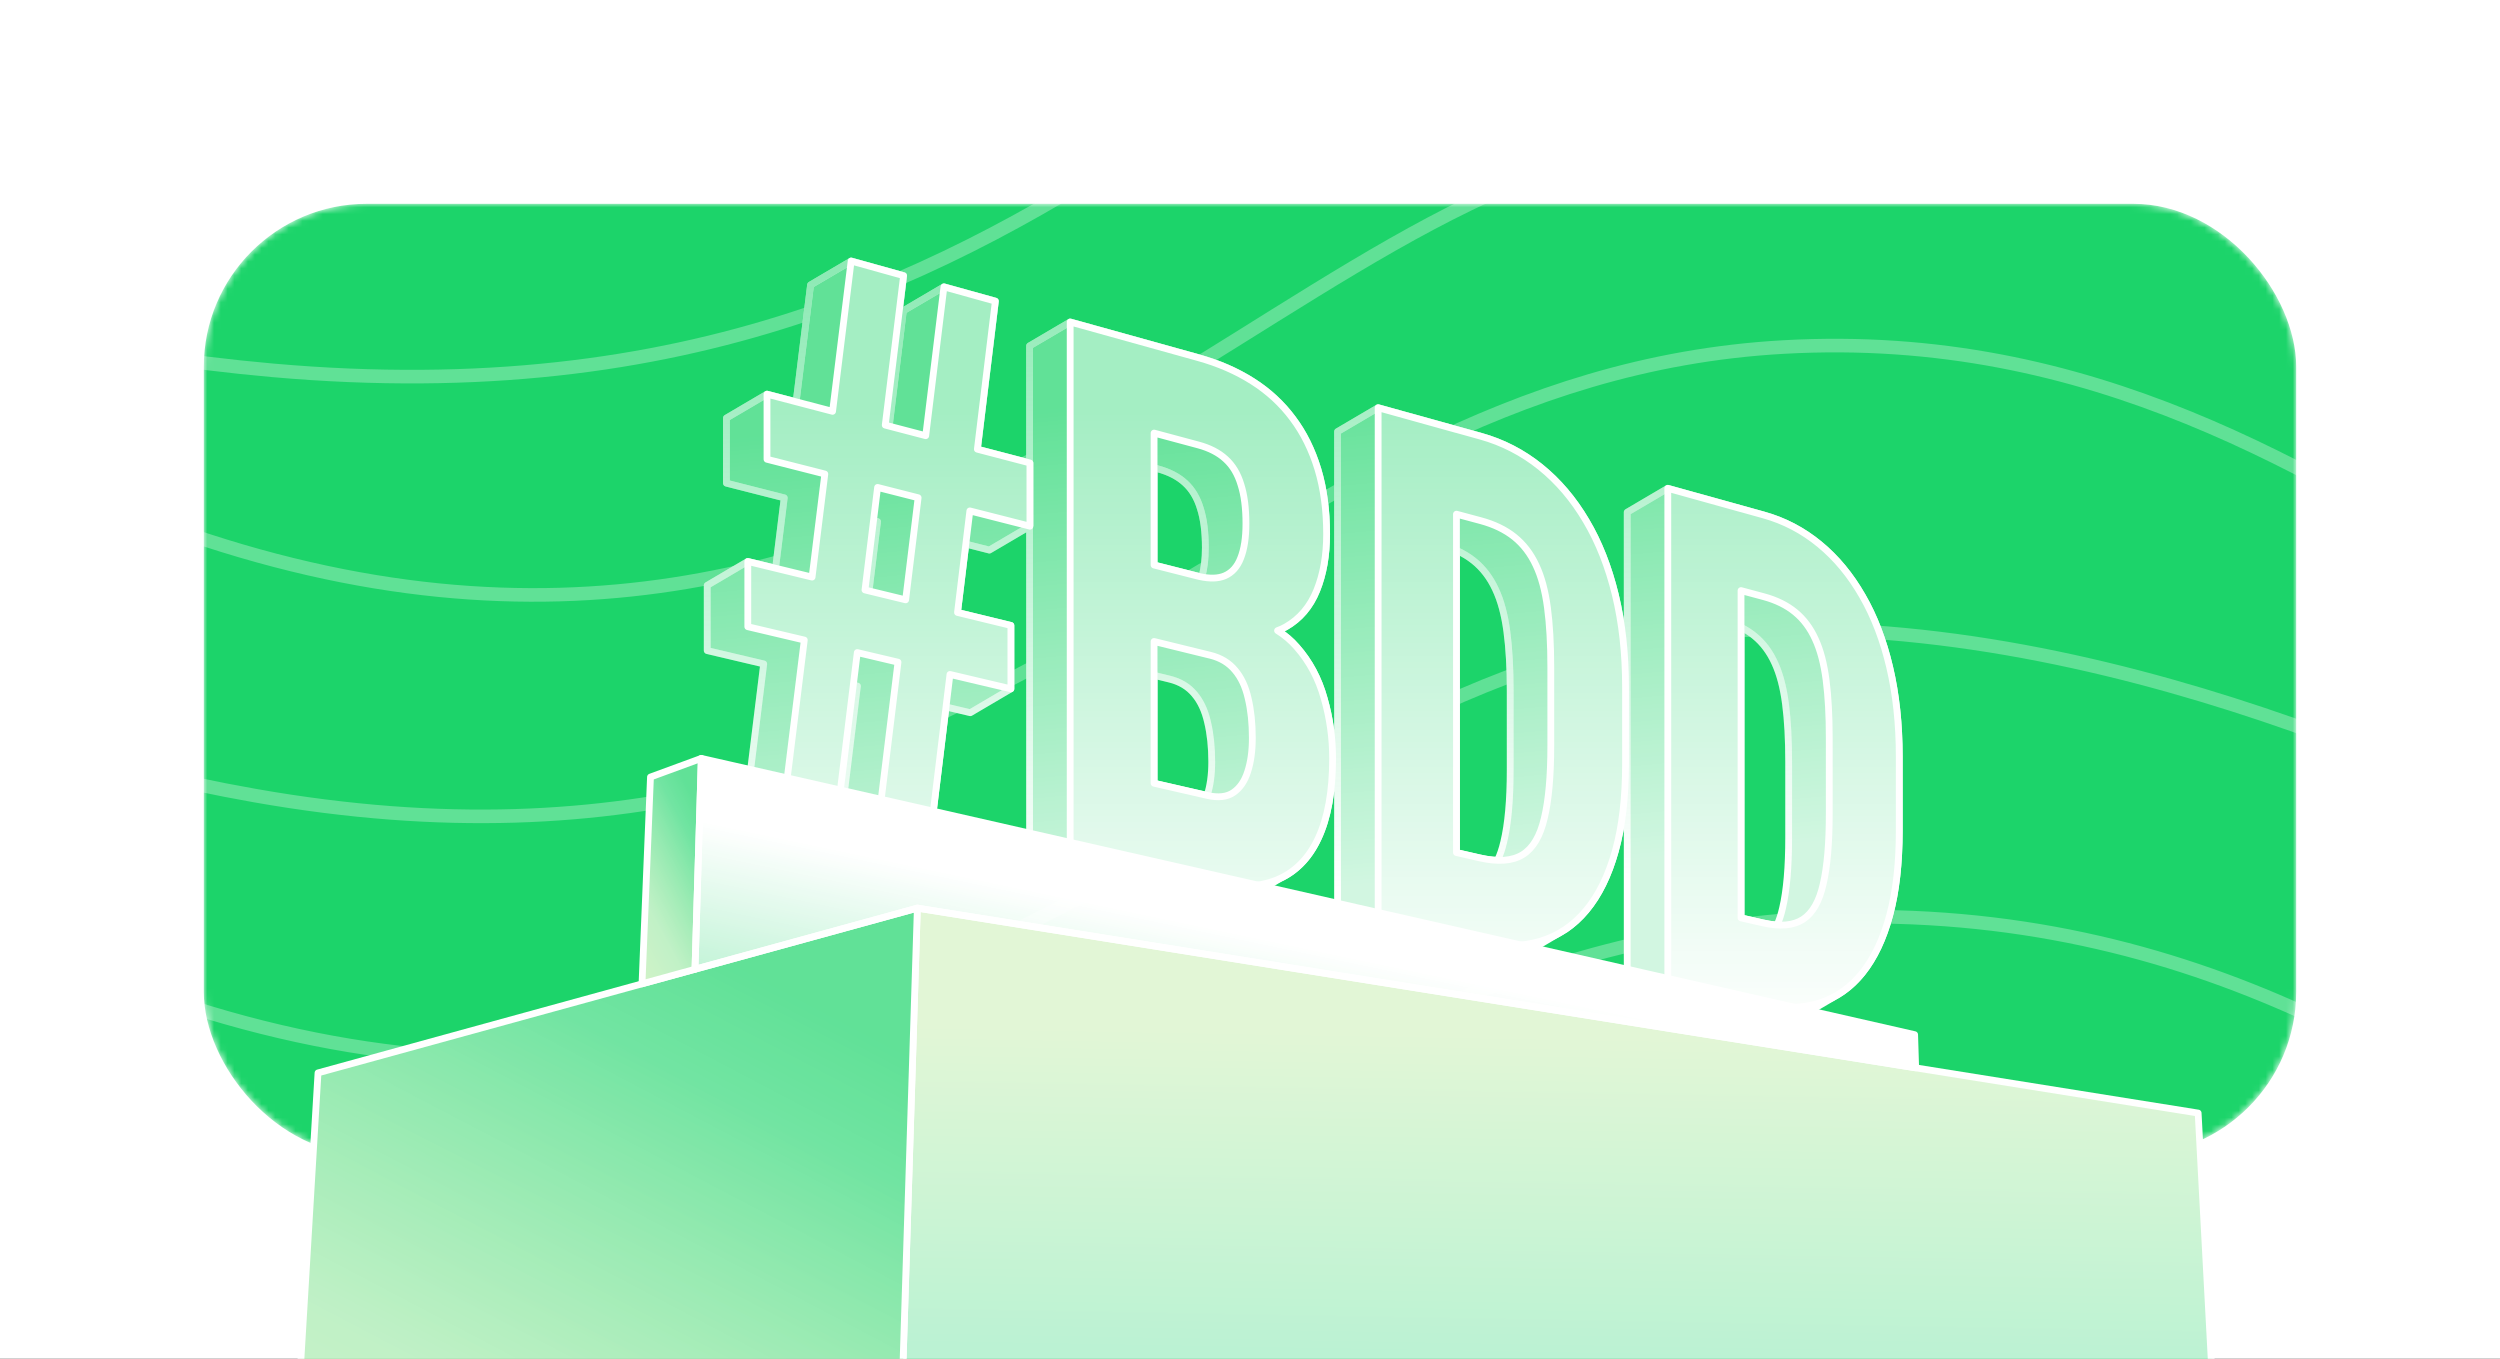 <svg width="368" height="200" viewBox="0 0 368 200" fill="none" xmlns="http://www.w3.org/2000/svg">
<rect x="0" y="0" width="368" height="200" fill="#333333" stroke="none"/>
<g clip-path="url(#clip0_464_145)">
<rect width="368" height="200" fill="white"/>
<mask id="mask0_464_145" style="mask-type:alpha" maskUnits="userSpaceOnUse" x="30" y="30" width="308" height="140">
<rect x="30" y="30" width="308" height="140" rx="24" fill="#1CD46A"/>
</mask>
<g mask="url(#mask0_464_145)">
<rect x="30" y="30" width="308" height="140" rx="24" fill="#1CD46A"/>
<path opacity="0.3" d="M369.985 87.142C340.155 69.356 308.059 48.542 262.584 51.08C181.237 55.619 148.701 136.753 37.497 117.106C-9.46 108.81 -35.266 91.026 -42.895 85.845M354.5 35.5C327.722 25.429 286.268 11.749 238.5 22C178.917 34.787 123.486 126.501 3.328 68.546" stroke="white" stroke-width="2"/>
<path opacity="0.3" d="M398.646 -5.777C364.606 -22.231 327.825 -41.749 278.686 -34.748C190.783 -22.224 162.71 65.366 40.144 54.513C-11.61 49.93 -41.281 33.103 -50.046 28.21M374.956 -66.889C344.946 -75.281 290.323 -83.292 239.41 -67.73C175.903 -48.317 134.38 56.633 -1.463 5.166" stroke="white" stroke-width="2"/>
<path opacity="0.3" d="M398.327 186.185C365.941 163.116 331.253 136.385 279.086 134.989C185.765 132.491 141.24 218.414 16.107 185.555C-36.731 171.681 -64.522 148.994 -72.746 142.373M384.534 126.609C354.906 112.615 299.697 86.677 244.183 93.851C174.937 102.798 113.413 204.361 -18.33 127.028" stroke="white" stroke-width="2"/>
</g>
<path fill-rule="evenodd" clip-rule="evenodd" d="M172.167 99.968L172.173 99.97H172.166L172.167 99.968Z" fill="#1CD46A"/>
<path fill-rule="evenodd" clip-rule="evenodd" d="M172.167 99.968L172.173 99.97H172.166L172.167 99.968Z" fill="url(#paint0_linear_464_145)"/>
<path fill-rule="evenodd" clip-rule="evenodd" d="M176.366 52.64L157.53 47.4L151.555 50.915V68.134L151.604 68.147V77.461L151.555 77.49V128.945L157.358 130.22L163.906 131.658L171.719 133.374L171.712 133.367C175.747 134.252 179.128 134.154 181.87 133.082C182.406 132.866 182.917 132.613 183.402 132.323L188.44 129.307L190.277 128.207C191.834 127.049 193.086 125.458 194.031 123.434C195.451 120.425 196.161 116.496 196.161 111.639C196.161 108.623 195.746 105.678 194.916 102.803C194.112 99.899 192.769 97.376 190.885 95.239C190.064 94.291 189.121 93.487 188.056 92.827C188.481 92.674 188.884 92.491 189.265 92.276C191.342 91.088 192.864 89.299 193.83 86.902C194.797 84.508 195.279 81.753 195.279 78.628C195.279 75.085 194.85 71.901 193.992 69.065C193.131 66.225 191.894 63.729 190.277 61.582C188.681 59.434 186.724 57.621 184.379 56.13C182.035 54.64 179.364 53.473 176.366 52.64ZM176.246 84.79L169.881 83.174V83.169V68.868L170.391 69.005C172.071 69.455 173.417 70.151 174.433 71.089C175.473 72.031 176.225 73.286 176.689 74.846C177.181 76.375 177.427 78.298 177.427 80.611C177.427 82.311 177.253 83.753 176.902 84.936C176.8 84.917 176.697 84.895 176.593 84.872C176.479 84.847 176.363 84.819 176.246 84.79ZM177.758 106.328C178.165 108.04 178.369 109.976 178.369 112.148C178.369 114.053 178.142 115.696 177.689 117.085L169.881 115.294V99.408V99.405L172.169 99.966L172.169 99.966C173.709 100.346 174.928 101.084 175.831 102.18C176.735 103.242 177.374 104.623 177.758 106.328Z" fill="#1CD46A"/>
<path fill-rule="evenodd" clip-rule="evenodd" d="M176.366 52.64L157.53 47.4L151.555 50.915V68.134L151.604 68.147V77.461L151.555 77.49V128.945L157.358 130.22L163.906 131.658L171.719 133.374L171.712 133.367C175.747 134.252 179.128 134.154 181.87 133.082C182.406 132.866 182.917 132.613 183.402 132.323L188.44 129.307L190.277 128.207C191.834 127.049 193.086 125.458 194.031 123.434C195.451 120.425 196.161 116.496 196.161 111.639C196.161 108.623 195.746 105.678 194.916 102.803C194.112 99.899 192.769 97.376 190.885 95.239C190.064 94.291 189.121 93.487 188.056 92.827C188.481 92.674 188.884 92.491 189.265 92.276C191.342 91.088 192.864 89.299 193.83 86.902C194.797 84.508 195.279 81.753 195.279 78.628C195.279 75.085 194.85 71.901 193.992 69.065C193.131 66.225 191.894 63.729 190.277 61.582C188.681 59.434 186.724 57.621 184.379 56.13C182.035 54.64 179.364 53.473 176.366 52.64ZM176.246 84.79L169.881 83.174V83.169V68.868L170.391 69.005C172.071 69.455 173.417 70.151 174.433 71.089C175.473 72.031 176.225 73.286 176.689 74.846C177.181 76.375 177.427 78.298 177.427 80.611C177.427 82.311 177.253 83.753 176.902 84.936C176.8 84.917 176.697 84.895 176.593 84.872C176.479 84.847 176.363 84.819 176.246 84.79ZM177.758 106.328C178.165 108.04 178.369 109.976 178.369 112.148C178.369 114.053 178.142 115.696 177.689 117.085L169.881 115.294V99.408V99.405L172.169 99.966L172.169 99.966C173.709 100.346 174.928 101.084 175.831 102.18C176.735 103.242 177.374 104.623 177.758 106.328Z" fill="url(#paint1_linear_464_145)"/>
<path fill-rule="evenodd" clip-rule="evenodd" d="M133.012 40.577L125.29 38.426L119.315 41.941L117.188 59.145L112.904 58.024L106.929 61.539V71.12L115.439 73.286L114.159 83.641L110.078 82.649L104.103 86.163V95.766L112.417 97.729L109.695 119.75L109.691 119.754L117.526 121.472L118.103 116.774L123.501 117.958L125.604 100.843L126.211 100.987L123.543 122.79H123.546L131.223 124.478L131.794 119.775L137.198 120.963L139.253 104.067L142.828 104.911L148.803 101.396V92.065L140.945 90.154L142.169 80.089L145.626 80.969L145.629 80.976L151.555 77.49V77.442V68.134L143.868 66.123L146.519 44.331L138.948 42.226L132.973 45.74L130.894 62.73L130.308 62.577L133.012 40.577ZM129.174 76.782L127.925 86.988L127.325 86.842L128.58 76.631L129.174 76.782Z" fill="#1CD46A"/>
<path fill-rule="evenodd" clip-rule="evenodd" d="M133.012 40.577L125.29 38.426L119.315 41.941L117.188 59.145L112.904 58.024L106.929 61.539V71.12L115.439 73.286L114.159 83.641L110.078 82.649L104.103 86.163V95.766L112.417 97.729L109.695 119.75L109.691 119.754L117.526 121.472L118.103 116.774L123.501 117.958L125.604 100.843L126.211 100.987L123.543 122.79H123.546L131.223 124.478L131.794 119.775L137.198 120.963L139.253 104.067L142.828 104.911L148.803 101.396V92.065L140.945 90.154L142.169 80.089L145.626 80.969L145.629 80.976L151.555 77.49V77.442V68.134L143.868 66.123L146.519 44.331L138.948 42.226L132.973 45.74L130.894 62.73L130.308 62.577L133.012 40.577ZM129.174 76.782L127.925 86.988L127.325 86.842L128.58 76.631L129.174 76.782Z" fill="url(#paint2_linear_464_145)"/>
<path fill-rule="evenodd" clip-rule="evenodd" d="M207.535 61.311L217.931 64.203C221.179 65.106 224.117 66.621 226.75 68.741C229.368 70.853 231.614 73.493 233.48 76.666C235.343 79.798 236.774 83.425 237.779 87.555C238.781 91.678 239.28 96.201 239.28 101.129V112.446C239.28 117.409 238.781 121.683 237.779 125.272C236.777 128.867 235.343 131.785 233.48 134.02C232.57 135.113 231.562 136.034 230.458 136.782L226.999 138.832L223.54 140.881C222.673 141.37 221.751 141.762 220.775 142.058C218.117 142.863 215.13 142.902 211.801 142.171V142.174L208.417 141.43V141.433L196.888 138.902V63.532L202.863 60.017L207.535 61.317V61.311ZM217.776 126.273L214.392 125.498V81.011C215.343 81.442 216.192 81.957 216.94 82.557C218.272 83.629 219.334 85.014 220.124 86.715C220.915 88.381 221.478 90.458 221.808 92.947C222.138 95.4 222.303 98.335 222.303 101.751V113.269C222.303 117.768 221.984 121.328 221.347 123.954C221.109 124.978 220.804 125.875 220.43 126.644C219.621 126.618 218.737 126.494 217.776 126.273Z" fill="#1CD46A"/>
<path fill-rule="evenodd" clip-rule="evenodd" d="M207.535 61.311L217.931 64.203C221.179 65.106 224.117 66.621 226.75 68.741C229.368 70.853 231.614 73.493 233.48 76.666C235.343 79.798 236.774 83.425 237.779 87.555C238.781 91.678 239.28 96.201 239.28 101.129V112.446C239.28 117.409 238.781 121.683 237.779 125.272C236.777 128.867 235.343 131.785 233.48 134.02C232.57 135.113 231.562 136.034 230.458 136.782L226.999 138.832L223.54 140.881C222.673 141.37 221.751 141.762 220.775 142.058C218.117 142.863 215.13 142.902 211.801 142.171V142.174L208.417 141.43V141.433L196.888 138.902V63.532L202.863 60.017L207.535 61.317V61.311ZM217.776 126.273L214.392 125.498V81.011C215.343 81.442 216.192 81.957 216.94 82.557C218.272 83.629 219.334 85.014 220.124 86.715C220.915 88.381 221.478 90.458 221.808 92.947C222.138 95.4 222.303 98.335 222.303 101.751V113.269C222.303 117.768 221.984 121.328 221.347 123.954C221.109 124.978 220.804 125.875 220.43 126.644C219.621 126.618 218.737 126.494 217.776 126.273Z" fill="url(#paint3_linear_464_145)"/>
<path fill-rule="evenodd" clip-rule="evenodd" d="M249.862 73.093L259.588 75.799C262.628 76.646 265.376 78.084 267.837 80.112C270.29 82.129 272.388 84.667 274.139 87.721C275.882 90.733 277.225 94.234 278.163 98.219C279.101 102.202 279.569 106.574 279.569 111.343V122.295C279.569 127.097 279.101 131.237 278.163 134.72C277.225 138.207 275.882 141.039 274.139 143.215C272.984 144.656 271.664 145.794 270.174 146.627L264.55 149.937C263.71 150.444 262.814 150.85 261.862 151.155C259.377 151.949 256.579 152.009 253.465 151.327H253.468L244.074 149.264L244.074 149.262L239.526 148.262V75.398L245.501 71.883L249.862 73.097V73.093ZM259.444 135.838L256.28 135.112V92.338C257.014 92.707 257.678 93.136 258.273 93.626C259.521 94.648 260.512 95.981 261.254 97.618C261.995 99.225 262.519 101.232 262.828 103.636C263.138 106.008 263.292 108.848 263.292 112.152V123.294C263.292 127.648 262.993 131.093 262.399 133.637C262.186 134.593 261.914 135.434 261.582 136.161C260.921 136.121 260.208 136.013 259.444 135.838Z" fill="#1CD46A"/>
<path fill-rule="evenodd" clip-rule="evenodd" d="M249.862 73.093L259.588 75.799C262.628 76.646 265.376 78.084 267.837 80.112C270.29 82.129 272.388 84.667 274.139 87.721C275.882 90.733 277.225 94.234 278.163 98.219C279.101 102.202 279.569 106.574 279.569 111.343V122.295C279.569 127.097 279.101 131.237 278.163 134.72C277.225 138.207 275.882 141.039 274.139 143.215C272.984 144.656 271.664 145.794 270.174 146.627L264.55 149.937C263.71 150.444 262.814 150.85 261.862 151.155C259.377 151.949 256.579 152.009 253.465 151.327H253.468L244.074 149.264L244.074 149.262L239.526 148.262V75.398L245.501 71.883L249.862 73.097V73.093ZM259.444 135.838L256.28 135.112V92.338C257.014 92.707 257.678 93.136 258.273 93.626C259.521 94.648 260.512 95.981 261.254 97.618C261.995 99.225 262.519 101.232 262.828 103.636C263.138 106.008 263.292 108.848 263.292 112.152V123.294C263.292 127.648 262.993 131.093 262.399 133.637C262.186 134.593 261.914 135.434 261.582 136.161C260.921 136.121 260.208 136.013 259.444 135.838Z" fill="url(#paint4_linear_464_145)"/>
<path d="M256.28 74.882L249.862 73.097M214.392 63.223V63.226L207.535 61.317M177.694 117.086L177.689 117.085M187.845 129.567C188.047 129.486 188.245 129.399 188.44 129.307M151.604 77.461V68.147L151.555 68.134M151.604 77.461L151.601 77.454L151.555 77.442M151.604 77.461L151.555 77.49M169.881 83.169L176.593 84.872M169.881 83.169V83.174L176.246 84.79C176.363 84.819 176.479 84.847 176.593 84.872M169.881 83.169V68.868L170.391 69.005C172.071 69.455 173.417 70.151 174.433 71.089C175.473 72.031 176.225 73.286 176.689 74.846C177.181 76.375 177.427 78.298 177.427 80.611C177.427 82.311 177.253 83.753 176.902 84.936C176.8 84.917 176.697 84.895 176.593 84.872M207.535 61.317V61.311L217.931 64.203C221.179 65.106 224.117 66.621 226.75 68.741C229.368 70.853 231.614 73.493 233.48 76.666C235.343 79.798 236.774 83.425 237.779 87.555C238.781 91.678 239.28 96.201 239.28 101.129V112.446C239.28 117.409 238.781 121.683 237.779 125.272C236.777 128.867 235.343 131.785 233.48 134.02C232.57 135.113 231.562 136.034 230.458 136.782L226.999 138.832L223.54 140.881C222.673 141.37 221.751 141.762 220.775 142.058C218.117 142.863 215.13 142.902 211.801 142.171V142.174L208.417 141.43M207.535 61.317L202.863 60.017L196.888 63.532V138.902L208.417 141.433V141.43M249.862 73.097V73.093L259.588 75.799C262.628 76.646 265.376 78.084 267.837 80.112C270.29 82.129 272.388 84.667 274.139 87.721C275.882 90.733 277.225 94.234 278.163 98.219C279.101 102.202 279.569 106.574 279.569 111.343V122.295C279.569 127.097 279.101 131.237 278.163 134.72C277.225 138.207 275.882 141.039 274.139 143.215C272.984 144.656 271.664 145.794 270.174 146.627L264.55 149.937C263.71 150.444 262.814 150.85 261.862 151.155C259.377 151.949 256.579 152.009 253.465 151.327H253.468L244.074 149.264L244.074 149.262M249.862 73.097L245.501 71.883L239.526 75.398V148.262L244.074 149.262M250.305 150.631L244.074 149.262M201.756 139.967L208.417 141.43M177.673 117.132C177.678 117.117 177.684 117.101 177.689 117.085M172.167 99.968L172.173 99.97H172.166L172.167 99.968ZM172.167 99.968L172.169 99.966M172.167 99.968L169.881 99.408M172.169 99.966L172.169 99.966C173.709 100.346 174.928 101.084 175.831 102.18C176.735 103.242 177.374 104.623 177.758 106.328C178.165 108.04 178.369 109.976 178.369 112.148C178.369 114.053 178.142 115.696 177.689 117.085M172.169 99.966L169.881 99.405V99.408M157.358 130.22L163.906 131.659V131.658M157.358 130.22L163.906 131.658M157.358 130.22L151.555 128.945V77.49M163.906 131.658L171.719 133.374L171.712 133.367C175.747 134.252 179.128 134.154 181.87 133.082C182.406 132.866 182.917 132.613 183.402 132.323L188.44 129.307M151.555 77.442V77.49M151.555 77.442V68.134M151.555 77.49L145.629 80.976L145.626 80.969L142.169 80.089L140.945 90.154L148.803 92.065V101.396L142.828 104.911L139.253 104.067L137.198 120.963L131.794 119.775L131.223 124.478L123.546 122.79H123.543L126.211 100.987L125.604 100.843L123.501 117.958L118.103 116.774L117.526 121.472L109.691 119.754L109.695 119.75L112.417 97.729L104.103 95.766V86.163L110.078 82.649L114.159 83.641L115.439 73.286L106.929 71.12V61.539L112.904 58.024L117.188 59.145L119.315 41.941L125.29 38.426L133.012 40.577L130.308 62.577L130.894 62.73L132.973 45.74L138.948 42.226L146.519 44.331L143.868 66.123L151.555 68.134M190.277 128.207C191.834 127.049 193.086 125.458 194.031 123.434C195.451 120.425 196.161 116.496 196.161 111.639C196.161 108.623 195.746 105.678 194.916 102.803C194.112 99.899 192.769 97.376 190.885 95.239C190.064 94.291 189.121 93.487 188.056 92.827C188.481 92.674 188.884 92.491 189.265 92.276C191.342 91.088 192.864 89.299 193.83 86.902C194.797 84.508 195.279 81.753 195.279 78.628C195.279 75.085 194.85 71.901 193.992 69.065C193.131 66.225 191.894 63.729 190.277 61.582C188.681 59.434 186.724 57.621 184.379 56.13C182.035 54.64 179.364 53.473 176.366 52.64L157.53 47.4L151.555 50.915V68.134M190.277 128.207L188.44 129.307M190.277 128.207C189.706 128.633 189.093 128.999 188.44 129.307M177.689 117.085L169.881 115.294V99.408M259.444 135.838L256.28 135.112V92.338C257.014 92.707 257.678 93.136 258.273 93.626C259.521 94.648 260.512 95.981 261.254 97.618C261.995 99.225 262.519 101.232 262.828 103.636C263.138 106.008 263.292 108.848 263.292 112.152V123.294C263.292 127.648 262.993 131.093 262.399 133.637C262.186 134.593 261.914 135.434 261.582 136.161C260.921 136.121 260.208 136.013 259.444 135.838ZM217.776 126.273L214.392 125.498V81.011C215.343 81.442 216.192 81.957 216.94 82.557C218.272 83.629 219.334 85.014 220.124 86.715C220.915 88.381 221.478 90.458 221.808 92.947C222.138 95.4 222.303 98.335 222.303 101.751V113.269C222.303 117.768 221.984 121.328 221.347 123.954C221.109 124.978 220.804 125.875 220.43 126.644C219.621 126.618 218.737 126.494 217.776 126.273ZM127.325 86.842L127.925 86.988L129.174 76.782L128.58 76.631L127.325 86.842Z" stroke="white" stroke-linejoin="round"/>
<path d="M256.28 74.882L249.862 73.097M214.392 63.223V63.226L207.535 61.317M177.694 117.086L177.689 117.085M187.845 129.567C188.047 129.486 188.245 129.399 188.44 129.307M151.604 77.461V68.147L151.555 68.134M151.604 77.461L151.601 77.454L151.555 77.442M151.604 77.461L151.555 77.49M169.881 83.169L176.593 84.872M169.881 83.169V83.174L176.246 84.79C176.363 84.819 176.479 84.847 176.593 84.872M169.881 83.169V68.868L170.391 69.005C172.071 69.455 173.417 70.151 174.433 71.089C175.473 72.031 176.225 73.286 176.689 74.846C177.181 76.375 177.427 78.298 177.427 80.611C177.427 82.311 177.253 83.753 176.902 84.936C176.8 84.917 176.697 84.895 176.593 84.872M207.535 61.317V61.311L217.931 64.203C221.179 65.106 224.117 66.621 226.75 68.741C229.368 70.853 231.614 73.493 233.48 76.666C235.343 79.798 236.774 83.425 237.779 87.555C238.781 91.678 239.28 96.201 239.28 101.129V112.446C239.28 117.409 238.781 121.683 237.779 125.272C236.777 128.867 235.343 131.785 233.48 134.02C232.57 135.113 231.562 136.034 230.458 136.782L226.999 138.832L223.54 140.881C222.673 141.37 221.751 141.762 220.775 142.058C218.117 142.863 215.13 142.902 211.801 142.171V142.174L208.417 141.43M207.535 61.317L202.863 60.017L196.888 63.532V138.902L208.417 141.433V141.43M249.862 73.097V73.093L259.588 75.799C262.628 76.646 265.376 78.084 267.837 80.112C270.29 82.129 272.388 84.667 274.139 87.721C275.882 90.733 277.225 94.234 278.163 98.219C279.101 102.202 279.569 106.574 279.569 111.343V122.295C279.569 127.097 279.101 131.237 278.163 134.72C277.225 138.207 275.882 141.039 274.139 143.215C272.984 144.656 271.664 145.794 270.174 146.627L264.55 149.937C263.71 150.444 262.814 150.85 261.862 151.155C259.377 151.949 256.579 152.009 253.465 151.327H253.468L244.074 149.264L244.074 149.262M249.862 73.097L245.501 71.883L239.526 75.398V148.262L244.074 149.262M250.305 150.631L244.074 149.262M201.756 139.967L208.417 141.43M177.673 117.132C177.678 117.117 177.684 117.101 177.689 117.085M172.167 99.968L172.173 99.97H172.166L172.167 99.968ZM172.167 99.968L172.169 99.966M172.167 99.968L169.881 99.408M172.169 99.966L172.169 99.966C173.709 100.346 174.928 101.084 175.831 102.18C176.735 103.242 177.374 104.623 177.758 106.328C178.165 108.04 178.369 109.976 178.369 112.148C178.369 114.053 178.142 115.696 177.689 117.085M172.169 99.966L169.881 99.405V99.408M157.358 130.22L163.906 131.659V131.658M157.358 130.22L163.906 131.658M157.358 130.22L151.555 128.945V77.49M163.906 131.658L171.719 133.374L171.712 133.367C175.747 134.252 179.128 134.154 181.87 133.082C182.406 132.866 182.917 132.613 183.402 132.323L188.44 129.307M151.555 77.442V77.49M151.555 77.442V68.134M151.555 77.49L145.629 80.976L145.626 80.969L142.169 80.089L140.945 90.154L148.803 92.065V101.396L142.828 104.911L139.253 104.067L137.198 120.963L131.794 119.775L131.223 124.478L123.546 122.79H123.543L126.211 100.987L125.604 100.843L123.501 117.958L118.103 116.774L117.526 121.472L109.691 119.754L109.695 119.75L112.417 97.729L104.103 95.766V86.163L110.078 82.649L114.159 83.641L115.439 73.286L106.929 71.12V61.539L112.904 58.024L117.188 59.145L119.315 41.941L125.29 38.426L133.012 40.577L130.308 62.577L130.894 62.73L132.973 45.74L138.948 42.226L146.519 44.331L143.868 66.123L151.555 68.134M190.277 128.207C191.834 127.049 193.086 125.458 194.031 123.434C195.451 120.425 196.161 116.496 196.161 111.639C196.161 108.623 195.746 105.678 194.916 102.803C194.112 99.899 192.769 97.376 190.885 95.239C190.064 94.291 189.121 93.487 188.056 92.827C188.481 92.674 188.884 92.491 189.265 92.276C191.342 91.088 192.864 89.299 193.83 86.902C194.797 84.508 195.279 81.753 195.279 78.628C195.279 75.085 194.85 71.901 193.992 69.065C193.131 66.225 191.894 63.729 190.277 61.582C188.681 59.434 186.724 57.621 184.379 56.13C182.035 54.64 179.364 53.473 176.366 52.64L157.53 47.4L151.555 50.915V68.134M190.277 128.207L188.44 129.307M190.277 128.207C189.706 128.633 189.093 128.999 188.44 129.307M177.689 117.085L169.881 115.294V99.408M259.444 135.838L256.28 135.112V92.338C257.014 92.707 257.678 93.136 258.273 93.626C259.521 94.648 260.512 95.981 261.254 97.618C261.995 99.225 262.519 101.232 262.828 103.636C263.138 106.008 263.292 108.848 263.292 112.152V123.294C263.292 127.648 262.993 131.093 262.399 133.637C262.186 134.593 261.914 135.434 261.582 136.161C260.921 136.121 260.208 136.013 259.444 135.838ZM217.776 126.273L214.392 125.498V81.011C215.343 81.442 216.192 81.957 216.94 82.557C218.272 83.629 219.334 85.014 220.124 86.715C220.915 88.381 221.478 90.458 221.808 92.947C222.138 95.4 222.303 98.335 222.303 101.751V113.269C222.303 117.768 221.984 121.328 221.347 123.954C221.109 124.978 220.804 125.875 220.43 126.644C219.621 126.618 218.737 126.494 217.776 126.273ZM127.325 86.842L127.925 86.988L129.174 76.782L128.58 76.631L127.325 86.842Z" stroke="url(#paint5_linear_464_145)" stroke-opacity="0.5" stroke-linejoin="round"/>
<path fill-rule="evenodd" clip-rule="evenodd" d="M217.776 138.659L214.391 137.916V137.918L202.863 135.387V60.017L207.534 61.317V61.311L217.931 64.203C221.178 65.106 224.117 66.621 226.749 68.741C229.368 70.853 231.614 73.493 233.48 76.666C235.343 79.798 236.773 83.425 237.778 87.555C238.78 91.678 239.279 96.201 239.279 101.129V112.446C239.279 117.409 238.78 121.683 237.778 125.272C236.777 128.867 235.343 131.785 233.48 134.02C231.635 136.234 229.392 137.742 226.749 138.543C224.092 139.348 221.105 139.387 217.776 138.656V138.659ZM224.145 125.799C222.63 126.741 220.511 126.903 217.776 126.273L214.391 125.498V75.685L217.931 76.635C219.92 77.169 221.579 77.971 222.915 79.042C224.247 80.114 225.308 81.499 226.099 83.2C226.89 84.866 227.452 86.944 227.783 89.432C228.113 91.885 228.278 94.82 228.278 98.236V109.754C228.278 114.253 227.958 117.813 227.322 120.439C226.711 123.072 225.653 124.861 224.145 125.799Z" fill="#1CD46A"/>
<path fill-rule="evenodd" clip-rule="evenodd" d="M217.776 138.659L214.391 137.916V137.918L202.863 135.387V60.017L207.534 61.317V61.311L217.931 64.203C221.178 65.106 224.117 66.621 226.749 68.741C229.368 70.853 231.614 73.493 233.48 76.666C235.343 79.798 236.773 83.425 237.778 87.555C238.78 91.678 239.279 96.201 239.279 101.129V112.446C239.279 117.409 238.78 121.683 237.778 125.272C236.777 128.867 235.343 131.785 233.48 134.02C231.635 136.234 229.392 137.742 226.749 138.543C224.092 139.348 221.105 139.387 217.776 138.656V138.659ZM224.145 125.799C222.63 126.741 220.511 126.903 217.776 126.273L214.391 125.498V75.685L217.931 76.635C219.92 77.169 221.579 77.971 222.915 79.042C224.247 80.114 225.308 81.499 226.099 83.2C226.89 84.866 227.452 86.944 227.783 89.432C228.113 91.885 228.278 94.82 228.278 98.236V109.754C228.278 114.253 227.958 117.813 227.322 120.439C226.711 123.072 225.653 124.861 224.145 125.799Z" fill="url(#paint6_linear_464_145)"/>
<path fill-rule="evenodd" clip-rule="evenodd" d="M157.53 47.4V125.43L163.333 126.705L169.881 128.143L177.694 129.859L177.687 129.852C181.722 130.738 185.103 130.639 187.844 129.567C190.572 128.467 192.635 126.422 194.03 123.434C195.45 120.425 196.16 116.496 196.16 111.639C196.16 108.623 195.746 105.678 194.916 102.803C194.111 99.899 192.769 97.376 190.885 95.239C190.064 94.291 189.121 93.487 188.056 92.827C188.481 92.674 188.884 92.491 189.264 92.276C191.342 91.088 192.863 89.299 193.83 86.902C194.797 84.508 195.278 81.753 195.278 78.628C195.278 75.085 194.849 71.901 193.992 69.065C193.131 66.225 191.893 63.729 190.277 61.582C188.681 59.434 186.723 57.621 184.379 56.13C182.035 54.64 179.363 53.473 176.365 52.64L157.53 47.4ZM182.625 82.15C182.137 83.426 181.356 84.297 180.288 84.761C179.318 85.17 178.087 85.205 176.592 84.872C176.478 84.847 176.363 84.819 176.246 84.79L169.881 83.174V83.169V63.75L176.365 65.49C178.045 65.94 179.392 66.636 180.407 67.574C181.448 68.516 182.2 69.771 182.664 71.332C183.156 72.861 183.402 74.783 183.402 77.096C183.402 79.162 183.145 80.846 182.625 82.15ZM181.56 116.658C180.604 117.315 179.314 117.459 177.694 117.086L169.881 115.294V94.429V94.425L178.143 96.451L178.144 96.451C179.683 96.831 180.903 97.569 181.806 98.666C182.709 99.727 183.349 101.109 183.732 102.813C184.14 104.525 184.344 106.461 184.344 108.634C184.344 110.56 184.112 112.219 183.648 113.617C183.212 114.988 182.516 116 181.56 116.658Z" fill="#1CD46A"/>
<path fill-rule="evenodd" clip-rule="evenodd" d="M157.53 47.4V125.43L163.333 126.705L169.881 128.143L177.694 129.859L177.687 129.852C181.722 130.738 185.103 130.639 187.844 129.567C190.572 128.467 192.635 126.422 194.03 123.434C195.45 120.425 196.16 116.496 196.16 111.639C196.16 108.623 195.746 105.678 194.916 102.803C194.111 99.899 192.769 97.376 190.885 95.239C190.064 94.291 189.121 93.487 188.056 92.827C188.481 92.674 188.884 92.491 189.264 92.276C191.342 91.088 192.863 89.299 193.83 86.902C194.797 84.508 195.278 81.753 195.278 78.628C195.278 75.085 194.849 71.901 193.992 69.065C193.131 66.225 191.893 63.729 190.277 61.582C188.681 59.434 186.723 57.621 184.379 56.13C182.035 54.64 179.363 53.473 176.365 52.64L157.53 47.4ZM182.625 82.15C182.137 83.426 181.356 84.297 180.288 84.761C179.318 85.17 178.087 85.205 176.592 84.872C176.478 84.847 176.363 84.819 176.246 84.79L169.881 83.174V83.169V63.75L176.365 65.49C178.045 65.94 179.392 66.636 180.407 67.574C181.448 68.516 182.2 69.771 182.664 71.332C183.156 72.861 183.402 74.783 183.402 77.096C183.402 79.162 183.145 80.846 182.625 82.15ZM181.56 116.658C180.604 117.315 179.314 117.459 177.694 117.086L169.881 115.294V94.429V94.425L178.143 96.451L178.144 96.451C179.683 96.831 180.903 97.569 181.806 98.666C182.709 99.727 183.349 101.109 183.732 102.813C184.14 104.525 184.344 106.461 184.344 108.634C184.344 110.56 184.112 112.219 183.648 113.617C183.212 114.988 182.516 116 181.56 116.658Z" fill="url(#paint7_linear_464_145)"/>
<path fill-rule="evenodd" clip-rule="evenodd" d="M125.289 38.426L133.011 40.577L130.307 62.577L136.266 64.135L138.948 42.226L146.518 44.331L143.868 66.123L151.604 68.147V77.461L151.601 77.454L142.763 75.205L140.945 90.154L148.803 92.065V101.396L139.835 99.278L137.197 120.963L129.521 119.276H129.517L132.186 97.472L126.192 96.057L123.5 117.958L115.666 116.239L115.669 116.235L118.392 94.215L110.077 92.251V82.649L119.538 84.949L121.414 69.772L112.903 67.606V58.024L122.554 60.549L125.289 38.426ZM133.309 88.297L127.325 86.842L129.18 71.748L135.148 73.267L133.309 88.297Z" fill="#1CD46A"/>
<path fill-rule="evenodd" clip-rule="evenodd" d="M125.289 38.426L133.011 40.577L130.307 62.577L136.266 64.135L138.948 42.226L146.518 44.331L143.868 66.123L151.604 68.147V77.461L151.601 77.454L142.763 75.205L140.945 90.154L148.803 92.065V101.396L139.835 99.278L137.197 120.963L129.521 119.276H129.517L132.186 97.472L126.192 96.057L123.5 117.958L115.666 116.239L115.669 116.235L118.392 94.215L110.077 92.251V82.649L119.538 84.949L121.414 69.772L112.903 67.606V58.024L122.554 60.549L125.289 38.426ZM133.309 88.297L127.325 86.842L129.18 71.748L135.148 73.267L133.309 88.297Z" fill="url(#paint8_linear_464_145)"/>
<path fill-rule="evenodd" clip-rule="evenodd" d="M259.443 147.812L250.048 145.749L250.048 145.747L245.5 144.748V71.883L249.862 73.097V73.093L259.587 75.799C262.627 76.646 265.376 78.084 267.836 80.112C270.29 82.129 272.388 84.667 274.138 87.721C275.882 90.733 277.224 94.234 278.163 98.219C279.101 102.202 279.569 106.574 279.569 111.343V122.295C279.569 127.097 279.101 131.237 278.163 134.72C277.224 138.207 275.882 141.039 274.138 143.215C272.413 145.37 270.314 146.846 267.836 147.64C265.351 148.434 262.554 148.494 259.44 147.812H259.443ZM265.401 135.332C263.984 136.256 262.002 136.425 259.443 135.838L256.28 135.112V86.935L259.587 87.823C261.447 88.322 263 89.085 264.248 90.111C265.495 91.134 266.487 92.466 267.228 94.104C267.97 95.71 268.494 97.717 268.803 100.121C269.112 102.493 269.267 105.333 269.267 108.637V119.779C269.267 124.134 268.968 127.578 268.374 130.123C267.805 132.674 266.814 134.411 265.401 135.332Z" fill="#1CD46A"/>
<path fill-rule="evenodd" clip-rule="evenodd" d="M259.443 147.812L250.048 145.749L250.048 145.747L245.5 144.748V71.883L249.862 73.097V73.093L259.587 75.799C262.627 76.646 265.376 78.084 267.836 80.112C270.29 82.129 272.388 84.667 274.138 87.721C275.882 90.733 277.224 94.234 278.163 98.219C279.101 102.202 279.569 106.574 279.569 111.343V122.295C279.569 127.097 279.101 131.237 278.163 134.72C277.224 138.207 275.882 141.039 274.138 143.215C272.413 145.37 270.314 146.846 267.836 147.64C265.351 148.434 262.554 148.494 259.44 147.812H259.443ZM265.401 135.332C263.984 136.256 262.002 136.425 259.443 135.838L256.28 135.112V86.935L259.587 87.823C261.447 88.322 263 89.085 264.248 90.111C265.495 91.134 266.487 92.466 267.228 94.104C267.97 95.71 268.494 97.717 268.803 100.121C269.112 102.493 269.267 105.333 269.267 108.637V119.779C269.267 124.134 268.968 127.578 268.374 130.123C267.805 132.674 266.814 134.411 265.401 135.332Z" fill="url(#paint9_linear_464_145)"/>
<path d="M256.28 74.882L249.862 73.097M256.28 147.116L250.048 145.747M207.731 136.452L214.391 137.916M214.391 63.223V63.226L207.534 61.317M157.53 125.43V47.4L176.365 52.64C179.363 53.473 182.035 54.64 184.379 56.13C186.723 57.621 188.681 59.434 190.277 61.582C191.893 63.729 193.131 66.225 193.992 69.065C194.849 71.901 195.278 75.085 195.278 78.628C195.278 81.753 194.797 84.508 193.83 86.902C192.863 89.299 191.342 91.088 189.264 92.276C188.884 92.491 188.481 92.674 188.056 92.827C189.121 93.487 190.064 94.291 190.885 95.239C192.769 97.376 194.111 99.899 194.916 102.803C195.746 105.678 196.16 108.623 196.16 111.639C196.16 116.496 195.45 120.425 194.03 123.434C192.635 126.422 190.572 128.467 187.844 129.567C185.103 130.639 181.722 130.738 177.687 129.852L177.694 129.859L169.881 128.143M157.53 125.43L162.201 126.457L163.333 126.705M157.53 125.43L163.333 126.705M178.141 96.454L178.147 96.455H178.14L178.141 96.454ZM178.141 96.454L169.881 94.429M178.141 96.454L178.143 96.451M169.881 94.429V115.294L177.694 117.086C179.314 117.459 180.604 117.315 181.56 116.658C182.516 116 183.212 114.988 183.648 113.617C184.112 112.219 184.344 110.56 184.344 108.634C184.344 106.461 184.14 104.525 183.732 102.813C183.349 101.109 182.709 99.727 181.806 98.666C180.903 97.569 179.683 96.831 178.144 96.451L178.143 96.451M169.881 94.429V94.425L178.143 96.451M169.881 83.169V63.75L176.365 65.49C178.045 65.94 179.392 66.636 180.407 67.574C181.448 68.516 182.2 69.771 182.664 71.332C183.156 72.861 183.402 74.783 183.402 77.096C183.402 79.162 183.145 80.846 182.625 82.15C182.137 83.426 181.356 84.297 180.288 84.761C179.318 85.17 178.087 85.205 176.592 84.872M169.881 83.169L176.592 84.872M169.881 83.169V83.174L176.246 84.79C176.363 84.819 176.478 84.847 176.592 84.872M163.333 126.705L169.881 128.144V128.143M163.333 126.705L169.881 128.143M214.391 137.916L217.776 138.659V138.656C221.105 139.387 224.092 139.348 226.749 138.543C229.392 137.742 231.635 136.234 233.48 134.02C235.343 131.785 236.777 128.867 237.778 125.272C238.78 121.683 239.279 117.409 239.279 112.446V101.129C239.279 96.201 238.78 91.678 237.778 87.555C236.773 83.425 235.343 79.798 233.48 76.666C231.614 73.493 229.368 70.853 226.749 68.741C224.117 66.621 221.178 65.106 217.931 64.203L207.534 61.311V61.317M214.391 137.916V137.918L202.863 135.387V60.017L207.534 61.317M249.862 73.097V73.093L259.587 75.799C262.627 76.646 265.376 78.084 267.836 80.112C270.29 82.129 272.388 84.667 274.138 87.721C275.882 90.733 277.224 94.234 278.163 98.219C279.101 102.202 279.569 106.574 279.569 111.343V122.295C279.569 127.097 279.101 131.237 278.163 134.72C277.224 138.207 275.882 141.039 274.138 143.215C272.413 145.37 270.314 146.846 267.836 147.64C265.351 148.434 262.554 148.494 259.44 147.812H259.443L250.048 145.749L250.048 145.747M249.862 73.097L245.5 71.883V144.748L250.048 145.747M259.443 135.838C262.002 136.425 263.984 136.256 265.401 135.332C266.814 134.411 267.805 132.674 268.374 130.123C268.968 127.578 269.267 124.134 269.267 119.779V108.637C269.267 105.333 269.112 102.493 268.803 100.121C268.494 97.717 267.97 95.71 267.228 94.104C266.487 92.466 265.496 91.134 264.248 90.111C263 89.085 261.447 88.322 259.587 87.823L256.28 86.935V135.112L259.443 135.838ZM217.776 126.273C220.511 126.903 222.63 126.741 224.145 125.799C225.653 124.861 226.711 123.072 227.322 120.439C227.958 117.813 228.278 114.253 228.278 109.754V98.236C228.278 94.82 228.113 91.885 227.783 89.432C227.452 86.944 226.89 84.866 226.099 83.2C225.308 81.499 224.247 80.114 222.915 79.042C221.579 77.971 219.92 77.169 217.931 76.635L214.391 75.685V125.498L217.776 126.273ZM115.669 116.235L115.666 116.239L123.5 117.958L126.192 96.057L132.186 97.472L129.517 119.276H129.521L137.197 120.963L139.835 99.278L148.803 101.396V92.065L140.945 90.154L142.763 75.205L151.601 77.454L151.604 77.461V68.147L143.868 66.123L146.518 44.331L138.948 42.226L136.266 64.135L130.307 62.577L133.011 40.577L125.289 38.426L122.554 60.549L112.903 58.024V67.606L121.414 69.772L119.538 84.949L110.077 82.649V92.251L118.392 94.215L115.669 116.235ZM127.325 86.842L133.309 88.297L135.148 73.267L129.18 71.748L127.325 86.842Z" stroke="white" stroke-linejoin="round"/>
<path d="M132.045 228.574L135.032 133.676L323.567 163.841L327 228.574H132.045Z" fill="url(#paint10_linear_464_145)"/>
<path d="M132.045 228.574L135.032 133.676L323.567 163.841L327 228.574H132.045Z" fill="url(#paint11_linear_464_145)"/>
<path d="M132.045 228.574L135.032 133.676L323.567 163.841L327 228.574H132.045Z" stroke="white" stroke-linejoin="round"/>
<path d="M135.032 133.676L46.812 157.927L42.595 228.574H132.045L135.032 133.676Z" fill="url(#paint12_linear_464_145)"/>
<path d="M135.032 133.676L46.812 157.927L42.595 228.574H132.045L135.032 133.676Z" fill="url(#paint13_linear_464_145)"/>
<path d="M135.032 133.676L46.812 157.927L42.595 228.574H132.045L135.032 133.676Z" stroke="white" stroke-linejoin="round"/>
<path fill-rule="evenodd" clip-rule="evenodd" d="M94.503 144.817L95.751 114.38L103.234 111.632L102.302 142.674L94.503 144.817Z" fill="url(#paint14_linear_464_145)"/>
<path fill-rule="evenodd" clip-rule="evenodd" d="M94.503 144.817L95.751 114.38L103.234 111.632L102.302 142.674L94.503 144.817Z" fill="url(#paint15_linear_464_145)"/>
<path fill-rule="evenodd" clip-rule="evenodd" d="M94.503 144.817L95.751 114.38L103.234 111.632L102.302 142.674L94.503 144.817Z" stroke="white" stroke-linejoin="round"/>
<path d="M281.835 152.3L103.234 111.632L102.302 142.674L135.032 133.676L281.988 157.189L281.835 152.3Z" fill="url(#paint16_linear_464_145)" stroke="white" stroke-linejoin="round"/>
</g>
<defs>
<linearGradient id="paint0_linear_464_145" x1="176.682" y1="57.582" x2="183.66" y2="131.94" gradientUnits="userSpaceOnUse">
<stop stop-color="white" stop-opacity="0.3"/>
<stop offset="1" stop-color="white" stop-opacity="0.8"/>
</linearGradient>
<linearGradient id="paint1_linear_464_145" x1="176.682" y1="57.582" x2="183.66" y2="131.94" gradientUnits="userSpaceOnUse">
<stop stop-color="white" stop-opacity="0.3"/>
<stop offset="1" stop-color="white" stop-opacity="0.8"/>
</linearGradient>
<linearGradient id="paint2_linear_464_145" x1="176.682" y1="57.582" x2="183.66" y2="131.94" gradientUnits="userSpaceOnUse">
<stop stop-color="white" stop-opacity="0.3"/>
<stop offset="1" stop-color="white" stop-opacity="0.8"/>
</linearGradient>
<linearGradient id="paint3_linear_464_145" x1="176.682" y1="57.582" x2="183.66" y2="131.94" gradientUnits="userSpaceOnUse">
<stop stop-color="white" stop-opacity="0.3"/>
<stop offset="1" stop-color="white" stop-opacity="0.8"/>
</linearGradient>
<linearGradient id="paint4_linear_464_145" x1="176.682" y1="57.582" x2="183.66" y2="131.94" gradientUnits="userSpaceOnUse">
<stop stop-color="white" stop-opacity="0.3"/>
<stop offset="1" stop-color="white" stop-opacity="0.8"/>
</linearGradient>
<linearGradient id="paint5_linear_464_145" x1="191.836" y1="38.426" x2="194.236" y2="130.797" gradientUnits="userSpaceOnUse">
<stop stop-color="#1DD56B"/>
<stop offset="1" stop-color="#1DD56B" stop-opacity="0"/>
</linearGradient>
<linearGradient id="paint6_linear_464_145" x1="215.81" y1="60.681" x2="215.81" y2="153.201" gradientUnits="userSpaceOnUse">
<stop stop-color="white" stop-opacity="0.6"/>
<stop offset="1" stop-color="white"/>
</linearGradient>
<linearGradient id="paint7_linear_464_145" x1="215.81" y1="60.681" x2="215.81" y2="153.201" gradientUnits="userSpaceOnUse">
<stop stop-color="white" stop-opacity="0.6"/>
<stop offset="1" stop-color="white"/>
</linearGradient>
<linearGradient id="paint8_linear_464_145" x1="215.81" y1="60.681" x2="215.81" y2="153.201" gradientUnits="userSpaceOnUse">
<stop stop-color="white" stop-opacity="0.6"/>
<stop offset="1" stop-color="white"/>
</linearGradient>
<linearGradient id="paint9_linear_464_145" x1="215.81" y1="60.681" x2="215.81" y2="153.201" gradientUnits="userSpaceOnUse">
<stop stop-color="white" stop-opacity="0.6"/>
<stop offset="1" stop-color="white"/>
</linearGradient>
<linearGradient id="paint10_linear_464_145" x1="231.99" y1="152.579" x2="231.161" y2="199.254" gradientUnits="userSpaceOnUse">
<stop stop-color="#9EE277"/>
<stop offset="1" stop-color="#1CD46A"/>
</linearGradient>
<linearGradient id="paint11_linear_464_145" x1="235.932" y1="213.982" x2="248.586" y2="158.387" gradientUnits="userSpaceOnUse">
<stop stop-color="white" stop-opacity="0.7"/>
<stop offset="1" stop-color="white" stop-opacity="0.7"/>
</linearGradient>
<linearGradient id="paint12_linear_464_145" x1="89.984" y1="152.579" x2="43.825" y2="244.659" gradientUnits="userSpaceOnUse">
<stop stop-color="#1CD46A"/>
<stop offset="1" stop-color="#9EE277"/>
</linearGradient>
<linearGradient id="paint13_linear_464_145" x1="125.572" y1="150.297" x2="91.015" y2="216.047" gradientUnits="userSpaceOnUse">
<stop stop-color="white" stop-opacity="0.3"/>
<stop offset="1" stop-color="white" stop-opacity="0.6"/>
</linearGradient>
<linearGradient id="paint14_linear_464_145" x1="98.979" y1="118.242" x2="82.155" y2="127.307" gradientUnits="userSpaceOnUse">
<stop stop-color="#1CD46A"/>
<stop offset="1" stop-color="#9EE277"/>
</linearGradient>
<linearGradient id="paint15_linear_464_145" x1="102.34" y1="117.444" x2="90.411" y2="123.574" gradientUnits="userSpaceOnUse">
<stop stop-color="white" stop-opacity="0.3"/>
<stop offset="1" stop-color="white" stop-opacity="0.6"/>
</linearGradient>
<linearGradient id="paint16_linear_464_145" x1="115.2" y1="181.414" x2="126.861" y2="125.826" gradientUnits="userSpaceOnUse">
<stop stop-color="white" stop-opacity="0.3"/>
<stop offset="1" stop-color="white"/>
</linearGradient>
<clipPath id="clip0_464_145">
<rect width="368" height="200" fill="white"/>
</clipPath>
</defs>
</svg>
